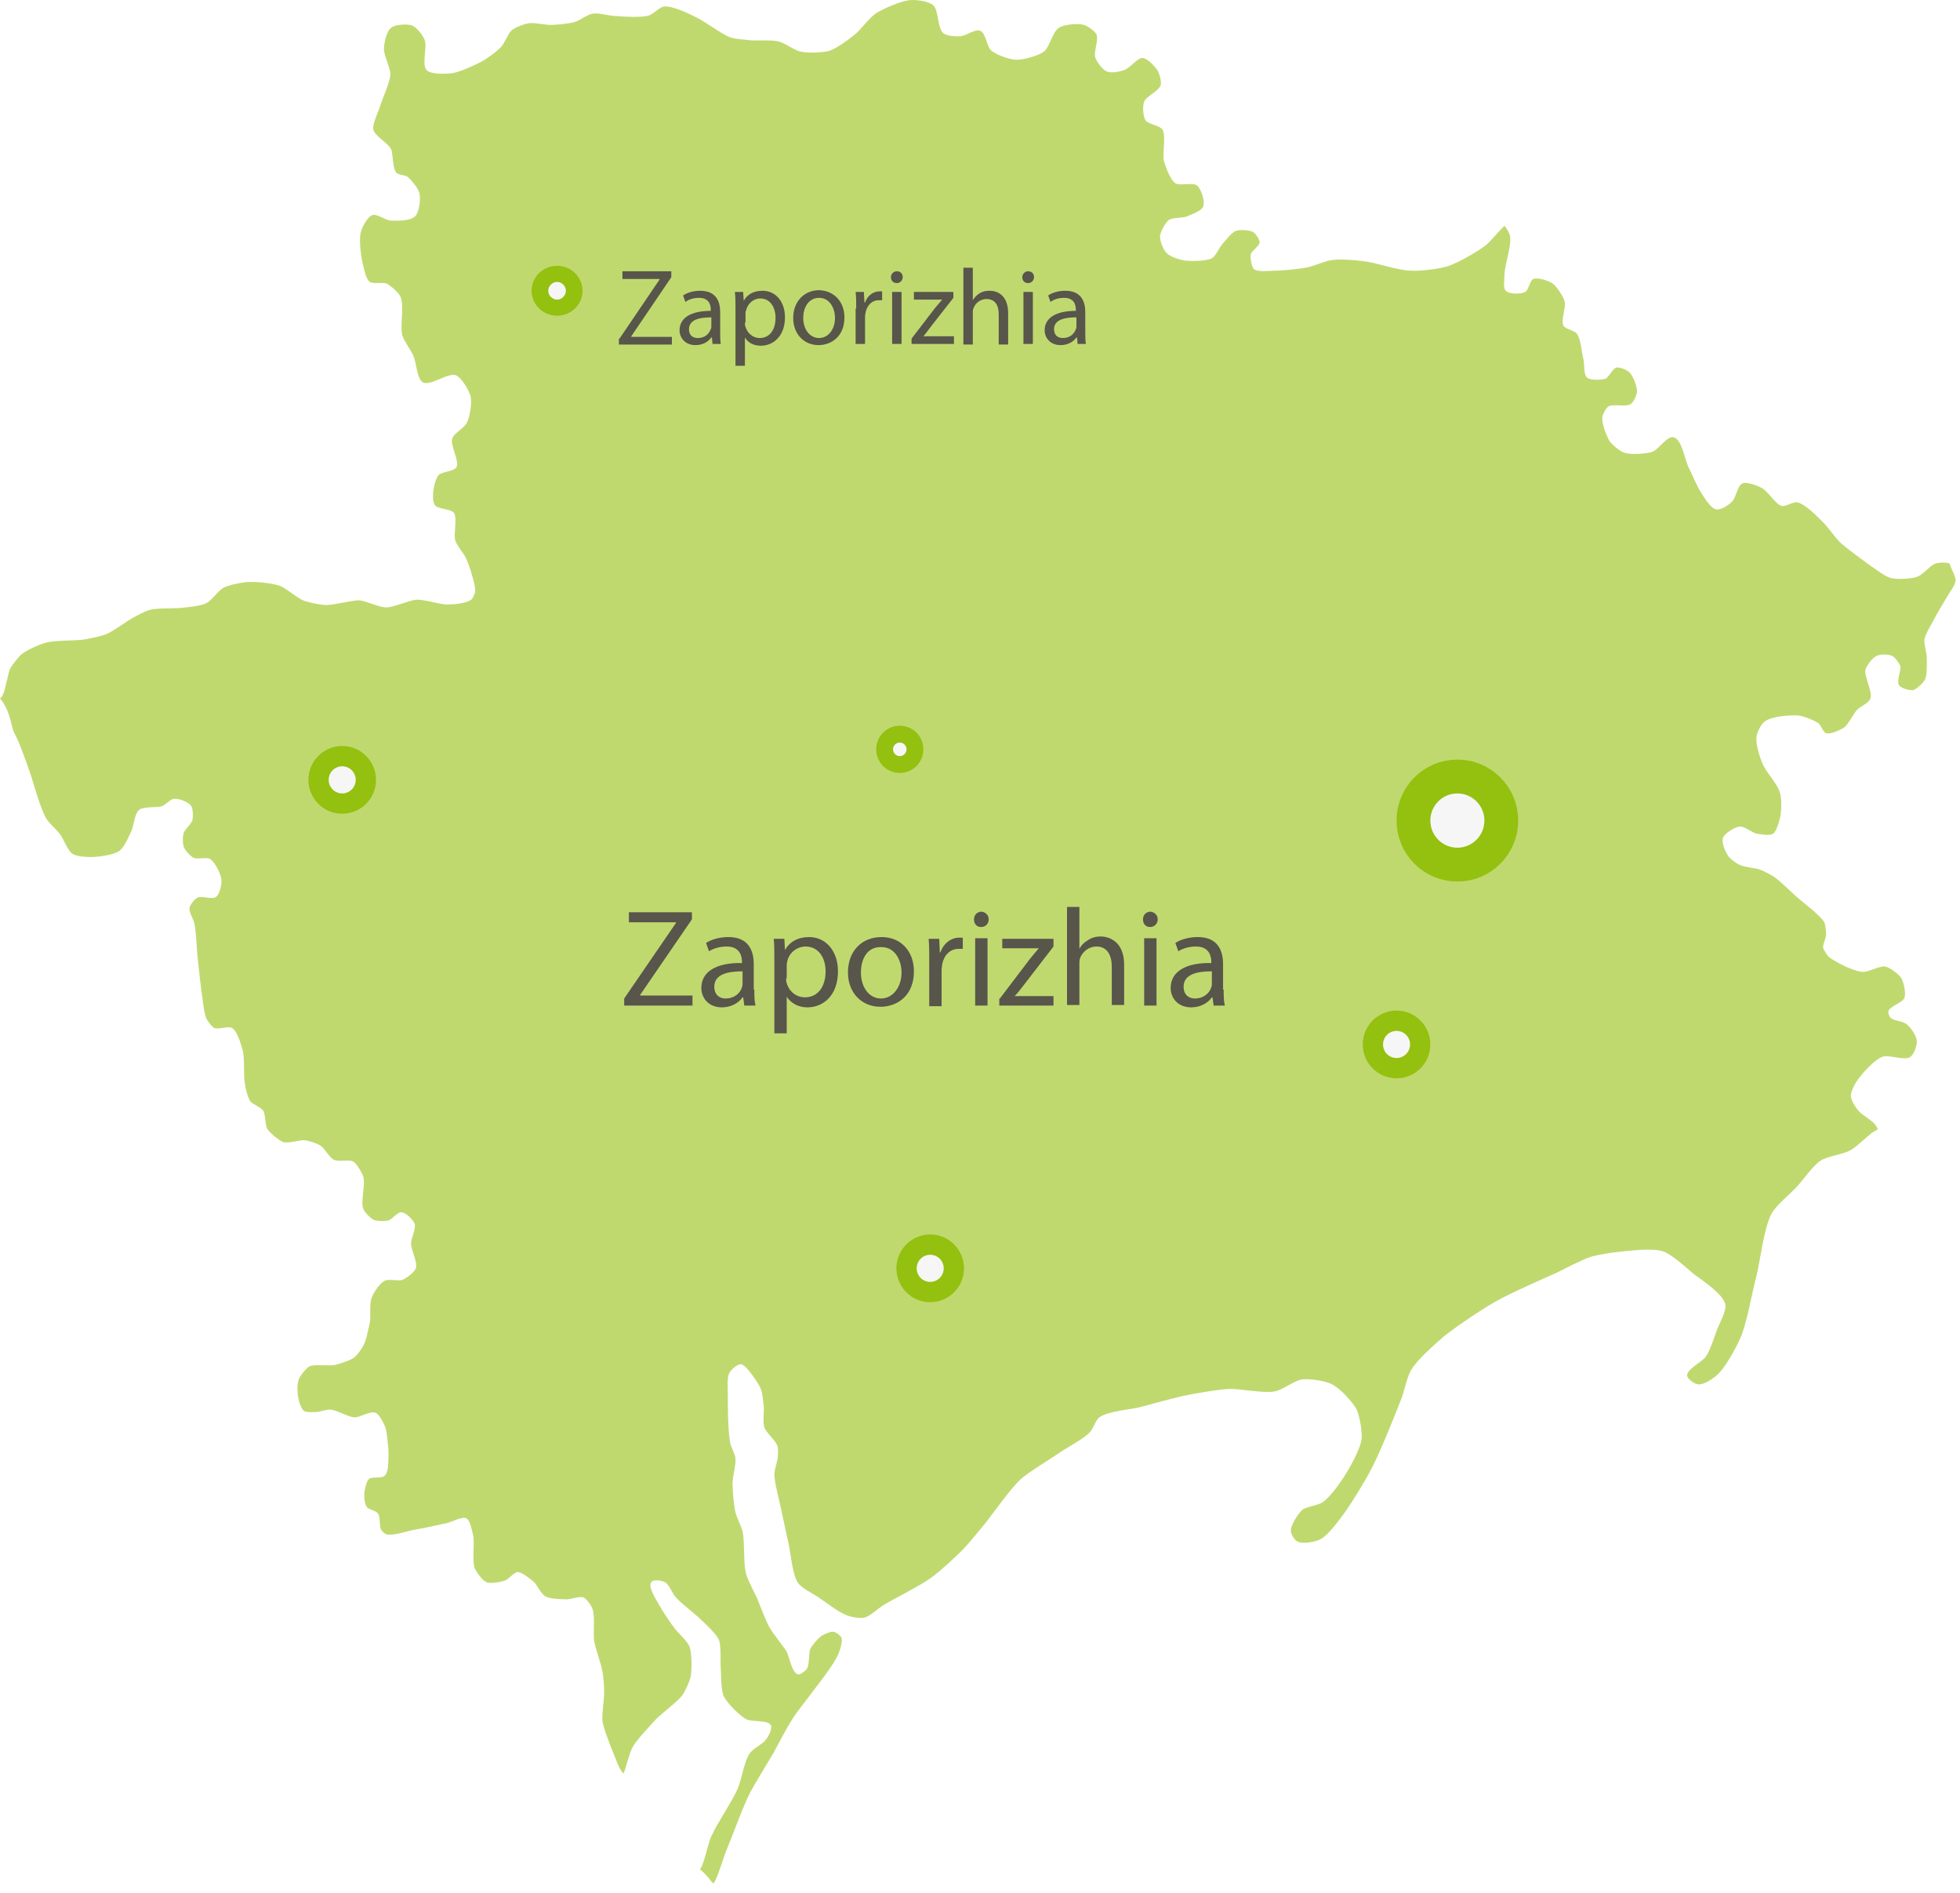 <?xml version="1.0" encoding="UTF-8"?> <svg xmlns="http://www.w3.org/2000/svg" width="145" height="140" viewBox="0 0 145 140" fill="none"> <path d="M144.676 42.916C144.676 43.266 144.24 43.79 144.066 44.096C143.848 44.489 143.325 45.319 143.107 45.756C142.933 46.106 142.454 46.848 142.367 47.285C142.323 47.635 142.541 48.29 142.541 48.64C142.541 49.033 142.585 49.907 142.41 50.257C142.28 50.519 141.801 50.956 141.539 51.043C141.278 51.087 140.668 50.912 140.494 50.694C140.276 50.388 140.668 49.601 140.581 49.252C140.494 49.033 140.189 48.596 139.971 48.509C139.709 48.378 139.1 48.378 138.838 48.509C138.533 48.64 138.098 49.208 138.01 49.514C137.88 50.038 138.577 51.174 138.359 51.699C138.228 52.004 137.618 52.267 137.401 52.485C137.096 52.791 136.747 53.577 136.442 53.796C136.137 54.014 135.397 54.32 135.092 54.233C134.874 54.145 134.7 53.621 134.525 53.49C134.22 53.272 133.436 52.966 133.044 52.922C132.434 52.878 131.084 52.966 130.561 53.359C130.3 53.534 129.995 54.145 129.951 54.451C129.864 54.975 130.169 55.98 130.387 56.461C130.605 57.073 131.563 58.034 131.694 58.69C131.824 59.127 131.781 60.044 131.694 60.481C131.607 60.787 131.432 61.486 131.171 61.661C130.91 61.836 130.256 61.704 129.951 61.661C129.603 61.573 129.036 61.093 128.688 61.136C128.339 61.18 127.599 61.617 127.468 61.967C127.337 62.316 127.642 63.015 127.86 63.321C128.034 63.54 128.47 63.889 128.731 63.977C129.08 64.151 129.864 64.195 130.213 64.326C130.474 64.413 130.953 64.676 131.171 64.807C131.65 65.113 132.478 65.943 132.914 66.336C133.218 66.598 133.828 67.079 134.133 67.341C134.351 67.559 134.83 67.953 134.961 68.215C135.048 68.433 135.092 68.87 135.092 69.132C135.092 69.395 134.83 69.875 134.874 70.094C134.917 70.269 135.135 70.574 135.222 70.706C135.484 70.968 136.181 71.317 136.529 71.492C136.834 71.623 137.488 71.885 137.836 71.885C138.272 71.885 139.1 71.405 139.492 71.492C139.84 71.579 140.494 72.06 140.668 72.366C140.842 72.672 141.016 73.458 140.886 73.808C140.755 74.157 139.84 74.419 139.709 74.769C139.666 74.9 139.753 75.162 139.84 75.25C140.058 75.512 140.755 75.512 141.016 75.73C141.321 75.949 141.801 76.604 141.801 76.997C141.844 77.303 141.583 78.002 141.321 78.177C140.886 78.483 139.709 77.959 139.23 78.177C138.664 78.396 137.836 79.313 137.488 79.794C137.27 80.056 136.921 80.711 136.921 81.061C136.921 81.367 137.313 81.979 137.531 82.197C137.749 82.459 138.403 82.809 138.664 83.115C138.751 83.202 138.838 83.333 138.925 83.508C138.751 83.639 138.577 83.726 138.446 83.814C138.054 84.12 137.313 84.862 136.878 85.081C136.355 85.387 135.135 85.518 134.656 85.867C134.133 86.217 133.393 87.266 132.957 87.746C132.478 88.27 131.345 89.188 131.04 89.8C130.474 90.892 130.213 93.339 129.908 94.519C129.603 95.655 129.211 97.971 128.731 99.019C128.383 99.762 127.599 101.248 126.945 101.772C126.64 102.034 125.943 102.471 125.595 102.384C125.333 102.34 124.811 101.991 124.811 101.728C124.811 101.248 125.943 100.723 126.205 100.33C126.51 99.893 126.858 98.801 127.032 98.32C127.207 97.883 127.729 96.966 127.642 96.485C127.468 95.699 125.987 94.737 125.333 94.257C124.767 93.776 123.678 92.771 123.025 92.553C122.24 92.29 120.541 92.509 119.714 92.596C119.191 92.64 118.189 92.815 117.71 92.946C117.056 93.164 115.793 93.82 115.183 94.126C114.007 94.65 111.698 95.655 110.565 96.31C109.563 96.878 107.69 98.145 106.819 98.844C106.165 99.413 104.858 100.549 104.423 101.291C104.074 101.816 103.856 103.083 103.595 103.651C103.116 104.874 102.114 107.365 101.504 108.545C101.068 109.419 100.023 111.123 99.456 111.909C99.064 112.433 98.28 113.526 97.714 113.832C97.322 114.05 96.363 114.225 95.971 114.006C95.754 113.919 95.492 113.438 95.492 113.22C95.492 112.783 96.015 111.996 96.32 111.691C96.625 111.428 97.583 111.341 97.888 111.079C98.454 110.686 99.239 109.55 99.587 108.982C99.936 108.414 100.633 107.146 100.72 106.491C100.807 105.923 100.589 104.787 100.371 104.263C100.066 103.695 99.151 102.69 98.542 102.384C98.019 102.122 96.843 101.947 96.276 102.034C95.754 102.122 94.839 102.821 94.316 102.908C93.488 103.083 91.746 102.69 90.874 102.733C90.003 102.777 88.304 103.083 87.476 103.258C86.736 103.432 85.255 103.826 84.471 104.044C83.686 104.263 81.987 104.35 81.334 104.831C81.072 105.005 80.855 105.705 80.637 105.923C80.201 106.404 79.025 107.015 78.502 107.365C77.762 107.889 76.193 108.807 75.496 109.419C74.756 110.118 73.579 111.778 72.97 112.565C72.534 113.089 71.663 114.181 71.183 114.662C70.661 115.186 69.528 116.235 68.918 116.672C68.09 117.284 66.217 118.201 65.346 118.725C64.997 118.944 64.344 119.556 63.952 119.643C63.647 119.73 62.95 119.599 62.645 119.468C62.035 119.25 61.033 118.463 60.51 118.114C60.118 117.852 59.291 117.458 59.029 117.065C58.637 116.497 58.506 115.011 58.376 114.356C58.245 113.701 57.94 112.39 57.809 111.734C57.679 111.035 57.287 109.681 57.287 109.025C57.287 108.676 57.548 108.02 57.548 107.714C57.548 107.54 57.592 107.103 57.504 106.928C57.374 106.535 56.677 105.967 56.546 105.573C56.415 105.18 56.546 104.394 56.502 104C56.459 103.695 56.415 103.039 56.285 102.733C56.154 102.384 55.718 101.772 55.5 101.51C55.37 101.335 55.065 100.942 54.803 100.898C54.542 100.898 54.106 101.291 53.976 101.51C53.758 101.859 53.845 102.733 53.845 103.17C53.845 104.044 53.845 105.836 54.019 106.71C54.063 107.015 54.411 107.583 54.411 107.889C54.455 108.326 54.194 109.244 54.194 109.681C54.194 110.249 54.281 111.341 54.411 111.865C54.498 112.215 54.847 112.914 54.934 113.264C55.108 114.05 54.978 115.623 55.196 116.41C55.326 116.89 55.805 117.764 56.023 118.245C56.241 118.769 56.633 119.861 56.938 120.386C57.199 120.823 57.853 121.653 58.158 122.09C58.419 122.527 58.55 123.707 59.029 123.838C59.203 123.881 59.552 123.619 59.683 123.444C59.9 123.139 59.813 122.308 59.944 121.959C60.075 121.697 60.51 121.172 60.772 120.998C60.989 120.866 61.425 120.648 61.687 120.692C61.861 120.735 62.166 120.954 62.253 121.129C62.34 121.391 62.166 122.002 62.035 122.308C61.687 123.139 60.554 124.537 60.031 125.236C59.682 125.716 58.942 126.634 58.637 127.115C58.245 127.726 57.548 129.037 57.199 129.693C56.764 130.435 55.892 131.834 55.5 132.576C54.978 133.581 54.194 135.766 53.758 136.815C53.496 137.427 53.148 138.737 52.8 139.305C52.669 139.218 52.582 139.131 52.538 139.043C52.364 138.825 52.102 138.519 51.885 138.344C51.841 138.344 51.841 138.3 51.797 138.257C52.19 137.601 52.364 136.29 52.669 135.722C53.061 134.849 54.194 133.188 54.586 132.271C54.847 131.659 55.065 130.261 55.457 129.693C55.675 129.343 56.459 128.994 56.677 128.644C56.851 128.426 57.156 127.858 57.025 127.595C56.807 127.202 55.631 127.377 55.196 127.158C54.673 126.853 53.801 125.979 53.54 125.454C53.322 124.974 53.366 123.925 53.322 123.401C53.279 122.876 53.366 121.784 53.191 121.303C53.017 120.866 52.233 120.167 51.885 119.818C51.449 119.381 50.447 118.638 50.011 118.157C49.75 117.895 49.489 117.152 49.184 117.021C48.966 116.89 48.312 116.803 48.182 117.021C47.92 117.371 48.53 118.288 48.748 118.682C49.009 119.162 49.619 120.08 49.968 120.517C50.229 120.823 50.839 121.391 51.013 121.784C51.188 122.308 51.188 123.444 51.1 124.012C51.013 124.362 50.708 125.061 50.491 125.367C50.099 125.891 49.009 126.678 48.53 127.158C48.095 127.639 47.18 128.6 46.831 129.168C46.57 129.605 46.352 130.61 46.134 131.178C46.004 131.047 45.916 130.916 45.873 130.829C45.655 130.435 45.35 129.562 45.176 129.168C45.002 128.688 44.609 127.726 44.566 127.246C44.522 126.721 44.697 125.716 44.697 125.192C44.697 124.799 44.653 124.012 44.566 123.619C44.479 123.051 44.043 121.959 43.956 121.347C43.869 120.779 44.043 119.512 43.825 118.988C43.738 118.725 43.39 118.245 43.172 118.157C42.867 118.026 42.17 118.332 41.821 118.288C41.429 118.288 40.645 118.245 40.34 118.07C40.035 117.895 39.73 117.24 39.513 117.021C39.251 116.803 38.641 116.279 38.293 116.279C38.031 116.279 37.639 116.803 37.378 116.89C37.029 117.021 36.289 117.152 35.984 117.021C35.679 116.89 35.243 116.279 35.112 115.973C35.025 115.754 35.025 115.274 35.025 115.011C35.025 114.662 35.069 114.006 35.025 113.657C34.938 113.307 34.808 112.477 34.503 112.302C34.198 112.128 33.457 112.565 33.065 112.652C32.455 112.783 31.279 113.045 30.713 113.133C30.19 113.22 29.101 113.613 28.578 113.482C28.447 113.438 28.229 113.22 28.186 113.133C28.055 112.87 28.142 112.171 27.968 111.953C27.837 111.734 27.271 111.647 27.14 111.472C26.966 111.254 26.922 110.642 26.966 110.336C27.01 110.074 27.097 109.55 27.315 109.375C27.532 109.2 28.229 109.375 28.447 109.156C28.622 109.025 28.709 108.588 28.709 108.37C28.752 108.02 28.752 107.321 28.709 106.928C28.665 106.578 28.622 105.836 28.491 105.53C28.36 105.224 28.055 104.568 27.75 104.481C27.358 104.35 26.574 104.874 26.182 104.831C25.746 104.787 24.919 104.306 24.483 104.263C24.221 104.219 23.655 104.437 23.394 104.437C23.176 104.437 22.653 104.481 22.479 104.35C22.305 104.219 22.131 103.738 22.087 103.476C22 103.127 21.956 102.427 22.087 102.078C22.174 101.772 22.61 101.248 22.871 101.073C23.307 100.854 24.352 101.073 24.831 100.942C25.18 100.854 25.877 100.636 26.182 100.418C26.487 100.199 26.879 99.587 27.01 99.238C27.14 98.888 27.271 98.189 27.358 97.84C27.445 97.403 27.315 96.441 27.489 96.004C27.619 95.611 28.099 94.912 28.447 94.737C28.752 94.562 29.493 94.781 29.798 94.65C30.103 94.519 30.669 94.082 30.756 93.82C30.93 93.383 30.408 92.465 30.408 91.985C30.408 91.591 30.8 90.849 30.669 90.499C30.538 90.193 30.015 89.669 29.711 89.669C29.406 89.625 29.014 90.193 28.709 90.281C28.447 90.324 27.881 90.324 27.663 90.237C27.402 90.106 26.966 89.669 26.879 89.407C26.661 88.882 27.053 87.615 26.879 87.047C26.792 86.741 26.4 86.086 26.138 85.911C25.833 85.736 25.049 85.955 24.701 85.78C24.352 85.605 24.004 84.906 23.699 84.731C23.437 84.556 22.871 84.382 22.566 84.338C22.174 84.294 21.346 84.6 20.954 84.469C20.606 84.338 19.996 83.814 19.778 83.508C19.604 83.202 19.647 82.415 19.473 82.153C19.299 81.891 18.689 81.673 18.515 81.454C18.34 81.192 18.166 80.537 18.123 80.187C17.992 79.575 18.123 78.265 17.948 77.653C17.818 77.216 17.556 76.255 17.164 76.036C16.903 75.861 16.162 76.167 15.857 76.036C15.683 75.949 15.378 75.555 15.291 75.381C15.117 75.031 15.03 74.245 14.986 73.895C14.855 73.065 14.681 71.405 14.594 70.574C14.55 70.006 14.507 68.87 14.376 68.302C14.332 67.996 13.94 67.428 14.028 67.123C14.071 66.904 14.42 66.467 14.637 66.38C14.942 66.249 15.727 66.555 15.988 66.336C16.249 66.118 16.424 65.418 16.38 65.069C16.337 64.632 15.901 63.758 15.552 63.54C15.291 63.365 14.637 63.583 14.332 63.452C14.071 63.321 13.679 62.884 13.592 62.622C13.505 62.404 13.505 61.836 13.592 61.617C13.679 61.311 14.202 60.918 14.245 60.612C14.289 60.35 14.289 59.782 14.115 59.563C13.897 59.301 13.2 59.039 12.851 59.083C12.59 59.127 12.242 59.52 12.024 59.607C11.632 59.782 10.63 59.607 10.281 59.913C9.933 60.219 9.889 61.18 9.671 61.573C9.497 61.923 9.192 62.666 8.843 62.928C8.495 63.19 7.624 63.321 7.188 63.365C6.752 63.408 5.75 63.408 5.358 63.146C5.01 62.928 4.705 62.054 4.444 61.705C4.226 61.399 3.616 60.874 3.442 60.568C2.962 59.782 2.527 58.034 2.222 57.16C1.96 56.417 1.438 54.888 1.046 54.189C0.828 53.796 0.784 52.572 0 51.655C0.349 51.393 0.392 50.694 0.523 50.3C0.566 50.082 0.653 49.688 0.741 49.47C0.915 49.164 1.35 48.596 1.612 48.378C2.004 48.072 2.875 47.679 3.354 47.547C4.051 47.329 5.576 47.416 6.317 47.285C6.709 47.198 7.493 47.067 7.885 46.892C8.408 46.674 9.323 45.974 9.802 45.712C10.107 45.538 10.76 45.188 11.109 45.101C11.632 44.97 12.721 45.013 13.287 44.97C13.766 44.926 14.812 44.839 15.247 44.62C15.639 44.445 16.119 43.702 16.511 43.484C16.903 43.266 17.818 43.091 18.297 43.047C18.907 43.003 20.083 43.134 20.649 43.309C21.172 43.484 22 44.27 22.523 44.445C22.915 44.576 23.742 44.751 24.134 44.751C24.744 44.751 25.964 44.401 26.574 44.401C27.097 44.445 28.055 44.926 28.578 44.926C29.144 44.926 30.233 44.401 30.8 44.358C31.41 44.314 32.586 44.751 33.196 44.707C33.631 44.707 34.503 44.62 34.851 44.358C34.982 44.27 35.112 43.921 35.156 43.79C35.2 43.397 34.938 42.654 34.851 42.304C34.764 41.998 34.546 41.43 34.416 41.168C34.241 40.862 33.762 40.294 33.675 39.945C33.544 39.464 33.849 38.372 33.588 37.935C33.37 37.629 32.324 37.673 32.15 37.323C31.889 36.842 32.107 35.619 32.412 35.182C32.629 34.876 33.588 34.876 33.762 34.57C34.023 34.09 33.283 32.954 33.457 32.429C33.588 32.036 34.372 31.643 34.546 31.25C34.764 30.813 34.938 29.764 34.808 29.283C34.677 28.846 34.154 27.929 33.718 27.754C33.152 27.536 31.845 28.584 31.279 28.278C30.843 28.016 30.8 26.793 30.582 26.312C30.408 25.919 29.885 25.22 29.754 24.783C29.58 24.084 29.928 22.598 29.623 21.943C29.493 21.637 28.926 21.156 28.622 20.981C28.317 20.85 27.619 21.025 27.358 20.85C27.053 20.632 26.922 19.845 26.835 19.496C26.705 18.928 26.53 17.704 26.705 17.136C26.792 16.787 27.184 16.044 27.532 15.913C27.837 15.782 28.491 16.262 28.839 16.306C29.319 16.35 30.364 16.35 30.713 16C31.017 15.694 31.148 14.689 31.017 14.252C30.93 13.903 30.408 13.291 30.146 13.073C29.972 12.942 29.449 12.942 29.319 12.767C29.014 12.417 29.101 11.412 28.927 11.019C28.709 10.582 27.707 10.058 27.619 9.577C27.532 9.14 28.012 8.266 28.142 7.786C28.317 7.218 28.839 6.125 28.883 5.514C28.883 5.033 28.404 4.115 28.404 3.635C28.404 3.242 28.578 2.324 28.927 2.062C29.231 1.8 30.103 1.756 30.495 1.887C30.8 2.018 31.279 2.586 31.41 2.936C31.627 3.46 31.192 4.727 31.54 5.164C31.845 5.514 32.891 5.47 33.326 5.426C33.936 5.383 35.025 4.858 35.548 4.596C35.984 4.378 36.768 3.81 37.073 3.46C37.334 3.198 37.596 2.455 37.857 2.237C38.118 2.018 38.816 1.756 39.164 1.712C39.556 1.669 40.34 1.843 40.732 1.843C41.168 1.843 42.083 1.756 42.518 1.625C42.867 1.538 43.477 1.057 43.825 1.013C44.261 0.926 45.132 1.188 45.568 1.188C46.178 1.232 47.441 1.319 48.007 1.144C48.312 1.057 48.792 0.533 49.096 0.489C49.706 0.401 50.883 0.969 51.405 1.232C52.102 1.537 53.322 2.499 54.019 2.761C54.368 2.892 55.152 2.936 55.5 2.979C56.023 3.023 57.112 2.936 57.592 3.067C58.027 3.154 58.768 3.722 59.203 3.81C59.726 3.941 60.815 3.897 61.338 3.766C61.904 3.591 62.819 2.892 63.255 2.542C63.69 2.193 64.344 1.275 64.823 0.969C65.389 0.62 66.696 0.052 67.35 0.008C67.785 -0.036 68.744 0.096 69.049 0.401C69.441 0.751 69.354 2.106 69.789 2.455C70.051 2.674 70.791 2.717 71.096 2.674C71.488 2.63 72.185 2.106 72.534 2.28C72.926 2.455 73.013 3.46 73.318 3.722C73.71 4.072 74.712 4.421 75.235 4.421C75.758 4.421 76.847 4.115 77.239 3.81C77.631 3.504 77.892 2.324 78.328 2.062C78.72 1.8 79.722 1.712 80.201 1.843C80.463 1.931 80.985 2.28 81.116 2.542C81.29 2.936 80.898 3.853 81.029 4.247C81.116 4.552 81.552 5.164 81.9 5.295C82.205 5.426 82.902 5.295 83.207 5.164C83.599 5.033 84.122 4.29 84.514 4.29C84.862 4.29 85.429 4.902 85.603 5.164C85.777 5.426 85.952 6.038 85.865 6.3C85.734 6.737 84.775 7.13 84.645 7.524C84.514 7.829 84.558 8.572 84.732 8.878C84.906 9.184 85.777 9.271 85.995 9.577C86.3 10.102 85.952 11.412 86.126 11.98C86.257 12.417 86.605 13.335 86.954 13.553C87.302 13.772 88.26 13.466 88.565 13.728C88.87 13.99 89.175 14.908 89.001 15.301C88.87 15.607 88.13 15.869 87.825 16C87.52 16.131 86.736 16.088 86.474 16.262C86.213 16.481 85.865 17.093 85.821 17.442C85.777 17.792 86.082 18.535 86.344 18.753C86.605 19.015 87.346 19.234 87.694 19.277C88.173 19.321 89.219 19.321 89.654 19.103C89.916 18.971 90.177 18.36 90.395 18.098C90.613 17.835 91.092 17.224 91.397 17.093C91.702 16.962 92.356 17.005 92.66 17.136C92.878 17.267 93.183 17.661 93.183 17.923C93.183 18.185 92.617 18.535 92.53 18.797C92.486 19.059 92.573 19.671 92.748 19.889C93.053 20.151 93.924 20.02 94.316 20.02C94.926 20.02 96.189 19.889 96.799 19.758C97.235 19.671 98.062 19.277 98.542 19.234C99.108 19.146 100.284 19.234 100.894 19.321C101.765 19.408 103.464 20.02 104.379 20.02C105.076 20.064 106.514 19.889 107.167 19.671C107.908 19.408 109.302 18.622 109.912 18.141C110.304 17.835 110.87 17.093 111.306 16.699C111.48 16.918 111.654 17.224 111.698 17.398C111.872 18.098 111.306 19.583 111.306 20.282C111.306 20.588 111.175 21.287 111.393 21.506C111.654 21.768 112.526 21.768 112.831 21.593C113.092 21.462 113.179 20.719 113.44 20.632C113.789 20.501 114.573 20.763 114.878 20.981C115.183 21.2 115.662 21.943 115.749 22.292C115.88 22.729 115.444 23.691 115.662 24.084C115.793 24.346 116.49 24.433 116.664 24.695C116.969 25.089 117.013 26.137 117.143 26.574C117.231 26.924 117.143 27.71 117.405 27.929C117.666 28.147 118.45 28.104 118.755 28.016C119.017 27.929 119.322 27.23 119.583 27.186C119.844 27.142 120.367 27.361 120.541 27.536C120.803 27.798 121.108 28.541 121.108 28.934C121.108 29.196 120.846 29.764 120.629 29.895C120.28 30.113 119.322 29.851 118.973 30.07C118.799 30.201 118.537 30.681 118.537 30.9C118.494 31.337 118.842 32.211 119.06 32.604C119.278 32.91 119.801 33.347 120.149 33.478C120.628 33.653 121.718 33.565 122.197 33.434C122.676 33.303 123.329 32.211 123.809 32.342C124.419 32.473 124.636 33.959 124.898 34.527C125.159 35.007 125.551 36.012 125.856 36.449C126.074 36.799 126.553 37.585 126.945 37.673C127.294 37.76 127.947 37.323 128.165 37.061C128.426 36.799 128.557 35.881 128.906 35.75C129.254 35.619 130.038 35.925 130.343 36.1C130.779 36.318 131.345 37.279 131.781 37.41C132.086 37.498 132.652 37.105 132.957 37.148C133.567 37.279 134.482 38.241 134.917 38.678C135.266 39.027 135.832 39.857 136.181 40.163C136.66 40.6 137.706 41.343 138.228 41.736C138.62 41.998 139.405 42.61 139.84 42.741C140.319 42.872 141.365 42.828 141.844 42.654C142.236 42.523 142.803 41.824 143.151 41.693C143.412 41.605 143.979 41.561 144.24 41.693C144.327 42.042 144.676 42.61 144.676 42.916Z" fill="#BFD96F"></path> <g filter="url(#filter0_d)"> <ellipse cx="68.816" cy="89.81" rx="1.5" ry="1.505" stroke="#94C00F" stroke-width="2"></ellipse> </g> <g filter="url(#filter1_d)"> <ellipse cx="68.816" cy="89.81" rx="1" ry="1.004" fill="#F6F6F6"></ellipse> </g> <g filter="url(#filter2_d)"> <ellipse cx="103.316" cy="73.251" rx="1.5" ry="1.505" stroke="#94C00F" stroke-width="2"></ellipse> </g> <g filter="url(#filter3_d)"> <ellipse cx="103.316" cy="73.251" rx="1" ry="1.004" fill="#F6F6F6"></ellipse> </g> <g filter="url(#filter4_d)"> <ellipse cx="25.316" cy="53.681" rx="1.5" ry="1.505" stroke="#94C00F" stroke-width="2"></ellipse> </g> <g filter="url(#filter5_d)"> <ellipse cx="25.316" cy="53.681" rx="1" ry="1.004" fill="#F6F6F6"></ellipse> </g> <g filter="url(#filter6_d)"> <ellipse cx="66.566" cy="51.424" rx="0.75" ry="0.753" stroke="#94C00F" stroke-width="2"></ellipse> </g> <g filter="url(#filter7_d)"> <ellipse cx="66.566" cy="51.423" rx="0.5" ry="0.502" fill="#F6F6F6"></ellipse> </g> <path d="M46.178 73.852L50.011 68.259V68.215H46.526V67.473H51.188V67.997L47.354 73.59V73.633H51.231V74.376H46.178V73.852V73.852Z" fill="#58554B"></path> <path d="M55.805 73.197C55.805 73.633 55.805 74.027 55.892 74.376H55.065L54.978 73.765H54.934C54.673 74.158 54.106 74.507 53.409 74.507C52.407 74.507 51.885 73.808 51.885 73.066C51.885 71.886 52.974 71.187 54.891 71.23V71.143C54.891 70.75 54.76 70.007 53.758 70.007C53.279 70.007 52.8 70.138 52.451 70.356L52.233 69.745C52.625 69.483 53.235 69.308 53.889 69.308C55.413 69.308 55.762 70.356 55.762 71.318V73.197H55.805ZM54.934 71.842C53.932 71.842 52.843 72.017 52.843 72.978C52.843 73.59 53.235 73.852 53.671 73.852C54.324 73.852 54.76 73.459 54.891 73.022C54.934 72.934 54.934 72.803 54.934 72.716V71.842Z" fill="#58554B"></path> <path d="M57.287 71.055C57.287 70.4 57.287 69.919 57.243 69.439H58.027L58.071 70.269C58.419 69.657 59.029 69.308 59.857 69.308C61.077 69.308 61.992 70.313 61.992 71.842C61.992 73.633 60.902 74.507 59.726 74.507C59.073 74.507 58.506 74.201 58.201 73.721V76.43H57.287V71.055ZM58.158 72.366C58.158 72.497 58.158 72.629 58.201 72.716C58.376 73.328 58.898 73.764 59.552 73.764C60.51 73.764 61.077 72.978 61.077 71.842C61.077 70.837 60.554 70.007 59.596 70.007C58.986 70.007 58.376 70.444 58.245 71.099C58.201 71.23 58.201 71.361 58.201 71.449V72.366H58.158Z" fill="#58554B"></path> <path d="M67.611 71.842C67.611 73.677 66.348 74.464 65.128 74.464C63.778 74.464 62.732 73.459 62.732 71.929C62.732 70.269 63.821 69.308 65.215 69.308C66.653 69.308 67.611 70.356 67.611 71.842ZM63.69 71.929C63.69 73.022 64.3 73.852 65.172 73.852C66.043 73.852 66.696 73.022 66.696 71.929C66.696 71.099 66.261 70.05 65.215 70.05C64.126 70.007 63.69 70.968 63.69 71.929Z" fill="#58554B"></path> <path d="M68.744 70.968C68.744 70.4 68.744 69.876 68.7 69.439H69.484L69.528 70.444H69.572C69.789 69.788 70.356 69.351 70.966 69.351C71.053 69.351 71.14 69.351 71.227 69.351V70.181C71.14 70.181 71.053 70.181 70.922 70.181C70.269 70.181 69.833 70.662 69.702 71.317C69.702 71.448 69.659 71.58 69.659 71.754V74.42H68.744V70.968Z" fill="#58554B"></path> <path d="M73.144 67.997C73.144 68.303 72.926 68.565 72.578 68.565C72.229 68.565 72.055 68.303 72.055 67.997C72.055 67.691 72.273 67.429 72.621 67.429C72.926 67.473 73.144 67.691 73.144 67.997ZM72.142 74.376V69.395H73.057V74.376H72.142Z" fill="#58554B"></path> <path d="M73.971 73.852L76.193 70.924C76.411 70.662 76.629 70.4 76.847 70.138H74.146V69.439H77.936V70.007L75.714 72.891C75.496 73.153 75.322 73.415 75.061 73.677H77.936V74.376H73.928V73.852H73.971Z" fill="#58554B"></path> <path d="M78.938 67.079H79.853V70.181C79.983 69.919 80.201 69.701 80.506 69.526C80.767 69.351 81.073 69.264 81.421 69.264C82.075 69.264 83.164 69.657 83.164 71.361V74.332H82.249V71.492C82.249 70.706 81.944 70.007 81.116 70.007C80.55 70.007 80.07 70.4 79.896 70.881C79.853 71.012 79.853 71.143 79.853 71.318V74.332H78.938V67.079V67.079Z" fill="#58554B"></path> <path d="M85.647 67.997C85.647 68.303 85.429 68.565 85.08 68.565C84.732 68.565 84.558 68.303 84.558 67.997C84.558 67.691 84.775 67.429 85.124 67.429C85.429 67.473 85.647 67.691 85.647 67.997ZM84.645 74.376V69.395H85.559V74.376H84.645Z" fill="#58554B"></path> <path d="M90.526 73.197C90.526 73.633 90.526 74.027 90.613 74.376H89.785L89.698 73.765H89.654C89.393 74.158 88.827 74.507 88.13 74.507C87.128 74.507 86.605 73.808 86.605 73.066C86.605 71.886 87.694 71.187 89.611 71.23V71.143C89.611 70.75 89.48 70.007 88.478 70.007C87.999 70.007 87.52 70.138 87.171 70.356L86.954 69.745C87.346 69.483 87.956 69.308 88.609 69.308C90.134 69.308 90.482 70.356 90.482 71.318V73.197H90.526ZM89.654 71.842C88.653 71.842 87.563 72.017 87.563 72.978C87.563 73.59 87.956 73.852 88.391 73.852C89.045 73.852 89.48 73.459 89.611 73.022C89.654 72.934 89.654 72.803 89.654 72.716V71.842Z" fill="#58554B"></path> <path d="M45.829 25.047L48.792 20.678V20.634H46.047V20.066H49.663V20.503L46.701 24.872V24.916H49.706V25.484H45.786V25.047H45.829Z" fill="#58554B"></path> <path d="M53.279 24.521C53.279 24.87 53.279 25.176 53.322 25.439H52.712L52.669 24.958H52.625C52.407 25.264 52.015 25.526 51.449 25.526C50.665 25.526 50.273 24.958 50.273 24.434C50.273 23.516 51.1 22.992 52.582 22.992V22.904C52.582 22.599 52.495 22.03 51.71 22.03C51.362 22.03 50.97 22.118 50.709 22.336L50.534 21.856C50.839 21.637 51.318 21.506 51.798 21.506C52.974 21.506 53.279 22.293 53.279 23.079V24.521ZM52.625 23.472C51.841 23.472 50.97 23.603 50.97 24.346C50.97 24.827 51.275 25.002 51.623 25.002C52.146 25.002 52.451 24.696 52.582 24.346C52.625 24.259 52.625 24.171 52.625 24.128V23.472Z" fill="#58554B"></path> <path d="M54.411 22.861C54.411 22.38 54.411 21.987 54.368 21.593H54.978L55.021 22.249C55.283 21.768 55.762 21.506 56.415 21.506C57.374 21.506 58.071 22.293 58.071 23.472C58.071 24.871 57.199 25.57 56.285 25.57C55.762 25.57 55.326 25.351 55.108 24.958V27.055H54.411V22.861V22.861ZM55.108 23.866C55.108 23.953 55.108 24.084 55.152 24.171C55.283 24.652 55.718 25.002 56.197 25.002C56.938 25.002 57.374 24.39 57.374 23.516C57.374 22.73 56.982 22.074 56.241 22.074C55.762 22.074 55.326 22.424 55.196 22.948C55.152 23.035 55.152 23.123 55.152 23.21V23.866H55.108Z" fill="#58554B"></path> <path d="M62.471 23.472C62.471 24.914 61.469 25.526 60.554 25.526C59.508 25.526 58.681 24.739 58.681 23.516C58.681 22.249 59.552 21.462 60.597 21.462C61.73 21.506 62.471 22.336 62.471 23.472ZM59.421 23.516C59.421 24.346 59.9 25.002 60.597 25.002C61.251 25.002 61.773 24.39 61.773 23.516C61.773 22.86 61.425 22.03 60.597 22.03C59.77 22.03 59.421 22.817 59.421 23.516Z" fill="#58554B"></path> <path d="M63.342 22.817C63.342 22.38 63.342 21.986 63.298 21.593H63.908L63.952 22.38H63.995C64.17 21.855 64.605 21.55 65.085 21.55C65.172 21.55 65.215 21.55 65.259 21.55V22.205C65.172 22.205 65.128 22.205 64.997 22.205C64.518 22.205 64.17 22.555 64.039 23.079C64.039 23.166 63.995 23.297 63.995 23.385V25.438H63.298V22.817H63.342Z" fill="#58554B"></path> <path d="M66.783 20.501C66.783 20.72 66.609 20.938 66.348 20.938C66.087 20.938 65.912 20.763 65.912 20.501C65.912 20.283 66.087 20.064 66.348 20.064C66.609 20.064 66.783 20.239 66.783 20.501ZM65.999 25.438V21.593H66.696V25.438H65.999Z" fill="#58554B"></path> <path d="M67.437 25.045L69.18 22.773C69.354 22.555 69.528 22.38 69.702 22.161H67.611V21.593H70.53V22.03L68.787 24.259C68.613 24.477 68.483 24.696 68.308 24.87H70.573V25.438H67.437V25.045V25.045Z" fill="#58554B"></path> <path d="M71.271 19.802H71.968V22.205C72.098 21.986 72.273 21.812 72.49 21.681C72.708 21.549 72.926 21.506 73.231 21.506C73.754 21.506 74.582 21.812 74.582 23.166V25.482H73.885V23.254C73.885 22.642 73.667 22.117 72.97 22.117C72.534 22.117 72.142 22.423 72.011 22.817C71.968 22.904 71.968 23.035 71.968 23.166V25.482H71.271V19.802V19.802Z" fill="#58554B"></path> <path d="M76.498 20.501C76.498 20.72 76.324 20.938 76.062 20.938C75.801 20.938 75.627 20.763 75.627 20.501C75.627 20.283 75.801 20.064 76.062 20.064C76.324 20.064 76.498 20.239 76.498 20.501ZM75.714 25.438V21.593H76.411V25.438H75.714Z" fill="#58554B"></path> <path d="M80.288 24.521C80.288 24.87 80.288 25.176 80.332 25.439H79.722L79.678 24.958H79.635C79.417 25.264 79.025 25.526 78.459 25.526C77.674 25.526 77.282 24.958 77.282 24.434C77.282 23.516 78.11 22.992 79.591 22.992V22.904C79.591 22.599 79.504 22.03 78.72 22.03C78.371 22.03 77.979 22.118 77.718 22.336L77.544 21.856C77.849 21.637 78.328 21.506 78.807 21.506C79.983 21.506 80.288 22.293 80.288 23.079V24.521ZM79.635 23.472C78.851 23.472 77.979 23.603 77.979 24.346C77.979 24.827 78.284 25.002 78.633 25.002C79.156 25.002 79.461 24.696 79.591 24.346C79.635 24.259 79.635 24.171 79.635 24.128V23.472Z" fill="#58554B"></path> <path d="M39.338 21.506C39.338 20.501 40.166 19.671 41.212 19.671C42.257 19.671 43.085 20.501 43.085 21.506C43.085 22.511 42.257 23.341 41.212 23.341C40.166 23.341 39.338 22.511 39.338 21.506Z" fill="#94C00F"></path> <path d="M41.865 21.506C41.865 21.855 41.56 22.161 41.212 22.161C40.863 22.161 40.558 21.855 40.558 21.506C40.558 21.156 40.863 20.85 41.212 20.85C41.56 20.85 41.865 21.156 41.865 21.506Z" fill="#F6F6F6"></path> <path d="M39.338 21.506C39.338 20.501 40.166 19.671 41.212 19.671C42.257 19.671 43.085 20.501 43.085 21.506C43.085 22.511 42.257 23.341 41.212 23.341C40.166 23.341 39.338 22.511 39.338 21.506ZM39.818 21.506C39.818 22.249 40.428 22.86 41.168 22.86C41.909 22.86 42.519 22.249 42.519 21.506C42.519 20.763 41.909 20.151 41.168 20.151C40.428 20.151 39.818 20.763 39.818 21.506Z" fill="#94C00F"></path> <g filter="url(#filter8_d)"> <ellipse cx="107.816" cy="56.692" rx="3" ry="3.011" stroke="#94C00F" stroke-width="3"></ellipse> </g> <g filter="url(#filter9_d)"> <ellipse cx="107.816" cy="56.692" rx="2" ry="2.007" fill="#F6F6F6"></ellipse> </g> <defs> <filter id="filter0_d" x="62.316" y="87.305" width="13" height="13.011" filterUnits="userSpaceOnUse" color-interpolation-filters="sRGB"> <feFlood flood-opacity="0" result="BackgroundImageFix"></feFlood> <feColorMatrix in="SourceAlpha" type="matrix" values="0 0 0 0 0 0 0 0 0 0 0 0 0 0 0 0 0 0 127 0"></feColorMatrix> <feOffset dy="4"></feOffset> <feGaussianBlur stdDeviation="2"></feGaussianBlur> <feColorMatrix type="matrix" values="0 0 0 0 0 0 0 0 0 0 0 0 0 0 0 0 0 0 0.15 0"></feColorMatrix> <feBlend mode="normal" in2="BackgroundImageFix" result="effect1_dropShadow"></feBlend> <feBlend mode="normal" in="SourceGraphic" in2="effect1_dropShadow" result="shape"></feBlend> </filter> <filter id="filter1_d" x="63.816" y="88.806" width="10" height="10.007" filterUnits="userSpaceOnUse" color-interpolation-filters="sRGB"> <feFlood flood-opacity="0" result="BackgroundImageFix"></feFlood> <feColorMatrix in="SourceAlpha" type="matrix" values="0 0 0 0 0 0 0 0 0 0 0 0 0 0 0 0 0 0 127 0"></feColorMatrix> <feOffset dy="4"></feOffset> <feGaussianBlur stdDeviation="2"></feGaussianBlur> <feColorMatrix type="matrix" values="0 0 0 0 0 0 0 0 0 0 0 0 0 0 0 0 0 0 0.15 0"></feColorMatrix> <feBlend mode="normal" in2="BackgroundImageFix" result="effect1_dropShadow"></feBlend> <feBlend mode="normal" in="SourceGraphic" in2="effect1_dropShadow" result="shape"></feBlend> </filter> <filter id="filter2_d" x="96.816" y="70.746" width="13" height="13.011" filterUnits="userSpaceOnUse" color-interpolation-filters="sRGB"> <feFlood flood-opacity="0" result="BackgroundImageFix"></feFlood> <feColorMatrix in="SourceAlpha" type="matrix" values="0 0 0 0 0 0 0 0 0 0 0 0 0 0 0 0 0 0 127 0"></feColorMatrix> <feOffset dy="4"></feOffset> <feGaussianBlur stdDeviation="2"></feGaussianBlur> <feColorMatrix type="matrix" values="0 0 0 0 0 0 0 0 0 0 0 0 0 0 0 0 0 0 0.15 0"></feColorMatrix> <feBlend mode="normal" in2="BackgroundImageFix" result="effect1_dropShadow"></feBlend> <feBlend mode="normal" in="SourceGraphic" in2="effect1_dropShadow" result="shape"></feBlend> </filter> <filter id="filter3_d" x="98.316" y="72.247" width="10" height="10.007" filterUnits="userSpaceOnUse" color-interpolation-filters="sRGB"> <feFlood flood-opacity="0" result="BackgroundImageFix"></feFlood> <feColorMatrix in="SourceAlpha" type="matrix" values="0 0 0 0 0 0 0 0 0 0 0 0 0 0 0 0 0 0 127 0"></feColorMatrix> <feOffset dy="4"></feOffset> <feGaussianBlur stdDeviation="2"></feGaussianBlur> <feColorMatrix type="matrix" values="0 0 0 0 0 0 0 0 0 0 0 0 0 0 0 0 0 0 0.15 0"></feColorMatrix> <feBlend mode="normal" in2="BackgroundImageFix" result="effect1_dropShadow"></feBlend> <feBlend mode="normal" in="SourceGraphic" in2="effect1_dropShadow" result="shape"></feBlend> </filter> <filter id="filter4_d" x="18.816" y="51.176" width="13" height="13.011" filterUnits="userSpaceOnUse" color-interpolation-filters="sRGB"> <feFlood flood-opacity="0" result="BackgroundImageFix"></feFlood> <feColorMatrix in="SourceAlpha" type="matrix" values="0 0 0 0 0 0 0 0 0 0 0 0 0 0 0 0 0 0 127 0"></feColorMatrix> <feOffset dy="4"></feOffset> <feGaussianBlur stdDeviation="2"></feGaussianBlur> <feColorMatrix type="matrix" values="0 0 0 0 0 0 0 0 0 0 0 0 0 0 0 0 0 0 0.15 0"></feColorMatrix> <feBlend mode="normal" in2="BackgroundImageFix" result="effect1_dropShadow"></feBlend> <feBlend mode="normal" in="SourceGraphic" in2="effect1_dropShadow" result="shape"></feBlend> </filter> <filter id="filter5_d" x="20.316" y="52.678" width="10" height="10.007" filterUnits="userSpaceOnUse" color-interpolation-filters="sRGB"> <feFlood flood-opacity="0" result="BackgroundImageFix"></feFlood> <feColorMatrix in="SourceAlpha" type="matrix" values="0 0 0 0 0 0 0 0 0 0 0 0 0 0 0 0 0 0 127 0"></feColorMatrix> <feOffset dy="4"></feOffset> <feGaussianBlur stdDeviation="2"></feGaussianBlur> <feColorMatrix type="matrix" values="0 0 0 0 0 0 0 0 0 0 0 0 0 0 0 0 0 0 0.15 0"></feColorMatrix> <feBlend mode="normal" in2="BackgroundImageFix" result="effect1_dropShadow"></feBlend> <feBlend mode="normal" in="SourceGraphic" in2="effect1_dropShadow" result="shape"></feBlend> </filter> <filter id="filter6_d" x="60.816" y="49.671" width="11.5" height="11.505" filterUnits="userSpaceOnUse" color-interpolation-filters="sRGB"> <feFlood flood-opacity="0" result="BackgroundImageFix"></feFlood> <feColorMatrix in="SourceAlpha" type="matrix" values="0 0 0 0 0 0 0 0 0 0 0 0 0 0 0 0 0 0 127 0"></feColorMatrix> <feOffset dy="4"></feOffset> <feGaussianBlur stdDeviation="2"></feGaussianBlur> <feColorMatrix type="matrix" values="0 0 0 0 0 0 0 0 0 0 0 0 0 0 0 0 0 0 0.15 0"></feColorMatrix> <feBlend mode="normal" in2="BackgroundImageFix" result="effect1_dropShadow"></feBlend> <feBlend mode="normal" in="SourceGraphic" in2="effect1_dropShadow" result="shape"></feBlend> </filter> <filter id="filter7_d" x="62.066" y="50.922" width="9" height="9.004" filterUnits="userSpaceOnUse" color-interpolation-filters="sRGB"> <feFlood flood-opacity="0" result="BackgroundImageFix"></feFlood> <feColorMatrix in="SourceAlpha" type="matrix" values="0 0 0 0 0 0 0 0 0 0 0 0 0 0 0 0 0 0 127 0"></feColorMatrix> <feOffset dy="4"></feOffset> <feGaussianBlur stdDeviation="2"></feGaussianBlur> <feColorMatrix type="matrix" values="0 0 0 0 0 0 0 0 0 0 0 0 0 0 0 0 0 0 0.15 0"></feColorMatrix> <feBlend mode="normal" in2="BackgroundImageFix" result="effect1_dropShadow"></feBlend> <feBlend mode="normal" in="SourceGraphic" in2="effect1_dropShadow" result="shape"></feBlend> </filter> <filter id="filter8_d" x="99.316" y="52.182" width="17" height="17.021" filterUnits="userSpaceOnUse" color-interpolation-filters="sRGB"> <feFlood flood-opacity="0" result="BackgroundImageFix"></feFlood> <feColorMatrix in="SourceAlpha" type="matrix" values="0 0 0 0 0 0 0 0 0 0 0 0 0 0 0 0 0 0 127 0"></feColorMatrix> <feOffset dy="4"></feOffset> <feGaussianBlur stdDeviation="2"></feGaussianBlur> <feColorMatrix type="matrix" values="0 0 0 0 0 0 0 0 0 0 0 0 0 0 0 0 0 0 0.15 0"></feColorMatrix> <feBlend mode="normal" in2="BackgroundImageFix" result="effect1_dropShadow"></feBlend> <feBlend mode="normal" in="SourceGraphic" in2="effect1_dropShadow" result="shape"></feBlend> </filter> <filter id="filter9_d" x="101.816" y="54.685" width="12" height="12.014" filterUnits="userSpaceOnUse" color-interpolation-filters="sRGB"> <feFlood flood-opacity="0" result="BackgroundImageFix"></feFlood> <feColorMatrix in="SourceAlpha" type="matrix" values="0 0 0 0 0 0 0 0 0 0 0 0 0 0 0 0 0 0 127 0"></feColorMatrix> <feOffset dy="4"></feOffset> <feGaussianBlur stdDeviation="2"></feGaussianBlur> <feColorMatrix type="matrix" values="0 0 0 0 0 0 0 0 0 0 0 0 0 0 0 0 0 0 0.15 0"></feColorMatrix> <feBlend mode="normal" in2="BackgroundImageFix" result="effect1_dropShadow"></feBlend> <feBlend mode="normal" in="SourceGraphic" in2="effect1_dropShadow" result="shape"></feBlend> </filter> </defs> </svg> 